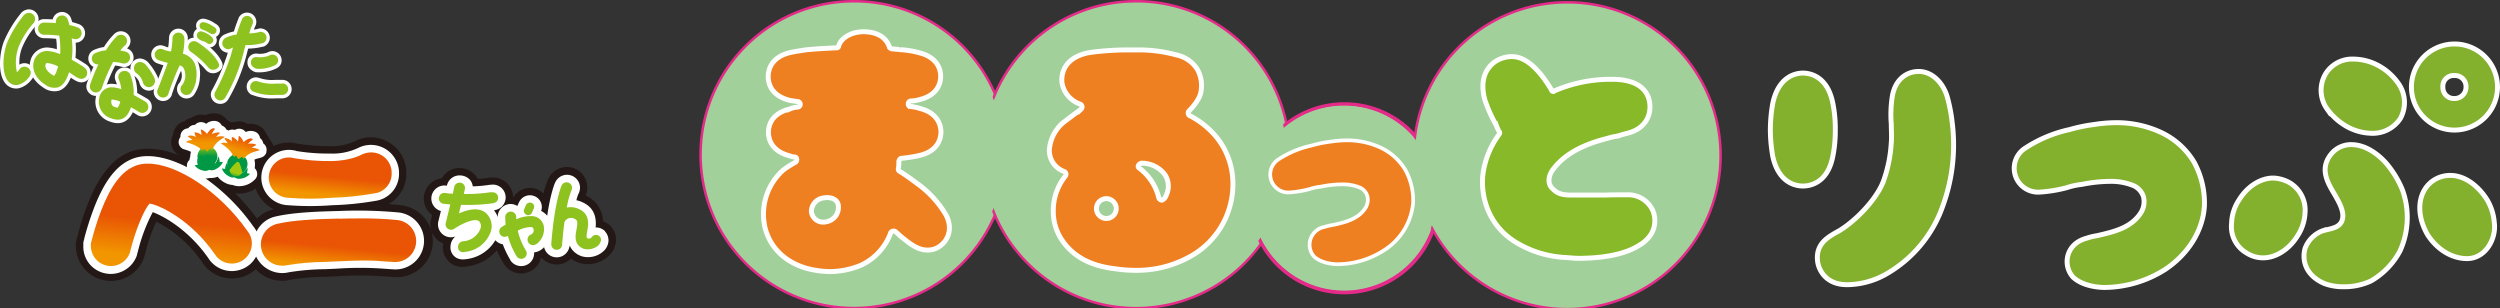 <svg id="レイヤー_1" data-name="レイヤー 1" xmlns="http://www.w3.org/2000/svg" xmlns:xlink="http://www.w3.org/1999/xlink" viewBox="0 0 612.79 75.51"><rect x="0" y="0" width="612.79" height="75.51" fill="#333333" stroke="none"/><defs><style>.cls-1,.cls-3,.cls-33,.cls-35,.cls-36,.cls-38,.cls-40{fill:none;}.cls-2{fill:#fff;}.cls-3,.cls-33,.cls-38,.cls-40{stroke:#fff;}.cls-3{stroke-linecap:round;stroke-linejoin:round;stroke-width:1.71px;}.cls-4{fill:#8dc21f;}.cls-5{fill:#231815;}.cls-6{clip-path:url(#clip-path);}.cls-7{fill:url(#名称未設定グラデーション_11);}.cls-8{clip-path:url(#clip-path-2);}.cls-9{fill:url(#名称未設定グラデーション_11-2);}.cls-10{clip-path:url(#clip-path-3);}.cls-11{fill:url(#名称未設定グラデーション_11-3);}.cls-12{clip-path:url(#clip-path-4);}.cls-13{fill:url(#名称未設定グラデーション_13);}.cls-14{clip-path:url(#clip-path-5);}.cls-15{fill:url(#名称未設定グラデーション_13-2);}.cls-16{clip-path:url(#clip-path-6);}.cls-17{fill:url(#名称未設定グラデーション_11-4);}.cls-18{clip-path:url(#clip-path-7);}.cls-19{fill:url(#名称未設定グラデーション_13-3);}.cls-20{clip-path:url(#clip-path-8);}.cls-21{fill:url(#名称未設定グラデーション_13-4);}.cls-22{clip-path:url(#clip-path-9);}.cls-23{fill:url(#名称未設定グラデーション_13-5);}.cls-24{clip-path:url(#clip-path-10);}.cls-25{fill:url(#名称未設定グラデーション_13-6);}.cls-26{clip-path:url(#clip-path-11);}.cls-27{fill:url(#名称未設定グラデーション_11-5);}.cls-28{clip-path:url(#clip-path-12);}.cls-29{fill:url(#名称未設定グラデーション_13-7);}.cls-30{clip-path:url(#clip-path-13);}.cls-31{fill:url(#名称未設定グラデーション_13-8);}.cls-32{fill:#83b02d;}.cls-33{stroke-width:1.21px;}.cls-34{fill:#a1d09a;}.cls-35,.cls-36{stroke:#e52b89;stroke-miterlimit:10;}.cls-35{stroke-width:0.62px;}.cls-36{stroke-width:0.92px;}.cls-37{fill:#ee8022;}.cls-38{stroke-width:0.91px;}.cls-39{fill:#87b928;}.cls-40{stroke-width:1.21px;}</style><clipPath id="clip-path"><path class="cls-1" d="M33.3,40.6c-3.44,1.27-6.19,4.89-8.64,11.38a65.23,65.23,0,0,0-2.2,7,2.11,2.11,0,0,0-.14.49,2.71,2.71,0,0,0-.05.34,3.13,3.13,0,0,0,0,.44A4.93,4.93,0,0,0,31.82,62s.14-.51.17-.67c1.22-4.89,3.31-10,4.69-11.43,2.45.35,10.07,4,15.84,12.22.34.51.54.76.54.76a5,5,0,0,0,3.57,1.72,4.91,4.91,0,0,0,5.1-4.73,4.79,4.79,0,0,0-.49-2.33s-.08-.18-.13-.26a6,6,0,0,0-.48-.68C54,47.07,43.42,40.11,36.27,40.11a8.57,8.57,0,0,0-3,.49"/></clipPath><linearGradient id="名称未設定グラデーション_11" x1="-327.56" y1="1760.74" x2="-326.56" y2="1760.74" gradientTransform="matrix(-9.14, 0, 0, 9.14, -2953.42, -16042.77)" gradientUnits="userSpaceOnUse"><stop offset="0" stop-color="#e95504"/><stop offset="1" stop-color="#f29600"/></linearGradient><clipPath id="clip-path-2"><path class="cls-1" d="M88.84,37.8S86.12,39.47,81,39.48a51,51,0,0,1-8.83-.69A5.3,5.3,0,0,0,71,38.6a4.94,4.94,0,1,0-.36,9.88,65.42,65.42,0,0,0,10.65,0,70.25,70.25,0,0,0,10.36-1.06A4.85,4.85,0,0,0,96,42.55a5,5,0,0,0-4.87-5.19h-.17a5.2,5.2,0,0,0-2.08.44"/></clipPath><linearGradient id="名称未設定グラデーション_11-2" x1="-364.06" y1="1735.2" x2="-363.06" y2="1735.2" gradientTransform="matrix(-4.58, 0, 0, 4.58, -1586.63, -7905.71)" xlink:href="#名称未設定グラデーション_11"/><clipPath id="clip-path-3"><path class="cls-1" d="M83.1,53.57c-6.06.14-11.24.39-15.19,1.3A5.2,5.2,0,0,0,69,65.12,4.81,4.81,0,0,0,70.38,65a60,60,0,0,1,9.26-.8c4-.13,9.61-.61,14.46-.13,1.24.07,2.32.17,2.62.17a5.17,5.17,0,0,0,.83-10.29,83.14,83.14,0,0,0-9.68-.41c-1.43,0-3,0-4.77.07"/></clipPath><linearGradient id="名称未設定グラデーション_11-3" x1="-359.53" y1="1738.37" x2="-358.53" y2="1738.37" gradientTransform="matrix(-4.88, 0, 0, 4.88, -1672.82, -8429.2)" xlink:href="#名称未設定グラデーション_11"/><clipPath id="clip-path-4"><path class="cls-1" d="M50.76,35.88a2.45,2.45,0,1,0,.17,0h-.17"/></clipPath><linearGradient id="名称未設定グラデーション_13" x1="-414.59" y1="1716.58" x2="-413.59" y2="1716.58" gradientTransform="matrix(0.05, 2.9, 2.79, -0.04, -4721.19, 1306.51)" gradientUnits="userSpaceOnUse"><stop offset="0" stop-color="#a1c90f"/><stop offset="1" stop-color="#009844"/></linearGradient><clipPath id="clip-path-5"><path class="cls-1" d="M50.51,35.67a2.29,2.29,0,0,0-1.56.7,5.38,5.38,0,0,1,.69.6l.39-.52.77.74.71-.92.39.47a7.24,7.24,0,0,1,.45-.74l0,0a6.31,6.31,0,0,0-1.78-.3h0"/></clipPath><linearGradient id="名称未設定グラデーション_13-2" x1="-371.87" y1="1684.75" x2="-370.87" y2="1684.75" gradientTransform="matrix(-3.15, 0, 0, 3.15, -1120.13, -5266.09)" xlink:href="#名称未設定グラデーション_13"/><clipPath id="clip-path-6"><path class="cls-1" d="M50.78,32.88a3.61,3.61,0,0,0-1.4-1.12.14.14,0,0,0-.17.06,9.72,9.72,0,0,1,.2,1.27,2.89,2.89,0,0,0-1.59-.65.16.16,0,0,0-.14.05.22.22,0,0,0,0,.14l.35,1a.25.25,0,0,0-.1-.08,2.35,2.35,0,0,0-1.76-.26.17.17,0,0,0-.08.17c0,.11.88.56,1.09.87a2.89,2.89,0,0,0-1.45.35.23.23,0,0,0-.08.17s.31.08.71.21a5.43,5.43,0,0,1,.72.27,7,7,0,0,1,1.89,1,5.38,5.38,0,0,1,.69.6l.39-.52.77.74.71-.92.39.47a7.24,7.24,0,0,1,.45-.74,6.3,6.3,0,0,1,2-1.92c.26-.15.49-.31.67-.43,0,0,0,0,0,0a.14.14,0,0,0-.07-.13,3.84,3.84,0,0,0-2,.12,4.22,4.22,0,0,1,.82-.87.15.15,0,0,0,.05-.15.15.15,0,0,0-.12-.11,3.39,3.39,0,0,0-1.83.44,5,5,0,0,1,.74-1.24.17.17,0,0,0,0-.14.12.12,0,0,0-.11-.09h-.14c-.76,0-1.41,1-1.67,1.44"/></clipPath><linearGradient id="名称未設定グラデーション_11-4" x1="-394.16" y1="1727.96" x2="-393.16" y2="1727.96" gradientTransform="matrix(0, 3.45, 3.45, 0, -5909.04, 1391.33)" xlink:href="#名称未設定グラデーション_11"/><clipPath id="clip-path-7"><path class="cls-1" d="M53.43,38.54a2.52,2.52,0,0,1-.32,1,4.17,4.17,0,0,1-.83,1,4,4,0,0,1-.54.47l-.15.11-.25.14a.15.15,0,0,1-.11,0h-.06c-.12,0-.42-.13-.55-.18s-.37-.29-.57-.41a4.55,4.55,0,0,1-1-.81,3.33,3.33,0,0,1-.55-1c-.22,0-.19.86-.12,1.14a3.58,3.58,0,0,0,.13.36l-.82.16a3.21,3.21,0,0,0,2.07,1.28,1.84,1.84,0,0,0,1.52-.17,1.83,1.83,0,0,0,1.52-.12,3.58,3.58,0,0,0,1.84-1.79,3.18,3.18,0,0,0-.8,0,1.48,1.48,0,0,0,0-.22c0-.28-.16-1.06-.37-1.06h0"/></clipPath><linearGradient id="名称未設定グラデーション_13-3" x1="-601.09" y1="1622.04" x2="-600.09" y2="1622.04" gradientTransform="matrix(0, 1.17, 1.16, 0, -1832.81, 740.77)" xlink:href="#名称未設定グラデーション_13"/><clipPath id="clip-path-8"><path class="cls-1" d="M51,37.86l-.16,0c-.45,0-1.3,2.47-1.3,2.47A2.2,2.2,0,0,0,50,41a1.25,1.25,0,0,0,1.16.44l.08,0h.08a1.27,1.27,0,0,0,1.06-.65,2.36,2.36,0,0,0,.35-.71s-1.26-2.2-1.73-2.2h0"/></clipPath><linearGradient id="名称未設定グラデーション_13-4" x1="-579.24" y1="1633.65" x2="-578.24" y2="1633.65" gradientTransform="matrix(0, 1.26, 1.25, 0, -1990.08, 765.81)" xlink:href="#名称未設定グラデーション_13"/><clipPath id="clip-path-9"><path class="cls-1" d="M55.72,39.82a2.49,2.49,0,1,0,3-2.06,2.31,2.31,0,0,0-.52-.06,2.67,2.67,0,0,0-2.52,2.12"/></clipPath><linearGradient id="名称未設定グラデーション_13-5" x1="-388.33" y1="1681.14" x2="-387.33" y2="1681.14" gradientTransform="matrix(-0.82, 2.78, 2.68, 0.8, -4761.3, -231.77)" xlink:href="#名称未設定グラデーション_13"/><clipPath id="clip-path-10"><path class="cls-1" d="M56.89,37.69c.17.24.33.5.49.78l.51-.38.52.94,1-.67.22.56c.22-.21.46-.4.66-.56,0,0,0,0,0,0a6,6,0,0,0-1.63-.83,2,2,0,0,0-.6-.09,2.33,2.33,0,0,0-1.11.29"/></clipPath><linearGradient id="名称未設定グラデーション_13-6" x1="-337.57" y1="1664.79" x2="-336.57" y2="1664.79" gradientTransform="matrix(-3.14, 0, 0, 3.14, -1001.52, -5187.76)" xlink:href="#名称未設定グラデーション_13"/><clipPath id="clip-path-11"><path class="cls-1" d="M58.52,33.42a8.38,8.38,0,0,1-.21,1.29A2.77,2.77,0,0,0,57,33.6a.11.11,0,0,0-.13,0,.14.14,0,0,0-.06.12l0,1-.06-.11a2.35,2.35,0,0,0-1.6-.76c-.08,0-.1.06-.12.13s.66.8.77,1.16a2.72,2.72,0,0,0-1.49-.09.15.15,0,0,0-.12.13s.27.16.61.41c.18.13.39.3.6.47a6.9,6.9,0,0,1,1.48,1.57c.17.24.33.5.49.78l.51-.38.52.94,1-.67.22.56c.22-.21.46-.4.66-.56a6.37,6.37,0,0,1,2.5-1.23c.3-.08.57-.15.77-.22,0,0,0,0,0,0a.13.13,0,0,0,0-.14,3.68,3.68,0,0,0-1.89-.47,4.72,4.72,0,0,1,1-.59.14.14,0,0,0,.09-.13.17.17,0,0,0-.08-.13,3.47,3.47,0,0,0-1.88-.13,5.8,5.8,0,0,1,1.08-1,.11.11,0,0,0,.07-.11.16.16,0,0,0-.07-.13c-.75-.37-1.74.43-2.16.82a3.86,3.86,0,0,0-1-1.48.15.15,0,0,0-.18,0"/></clipPath><linearGradient id="名称未設定グラデーション_11-5" x1="-371.48" y1="1699.87" x2="-370.48" y2="1699.87" gradientTransform="matrix(-3.46, 0, 0, 3.46, -1223.83, -5844.44)" xlink:href="#名称未設定グラデーション_11"/><clipPath id="clip-path-12"><path class="cls-1" d="M55.2,41a2.54,2.54,0,0,0,0,.39c-.27,0-.79-.1-.83-.12A3.17,3.17,0,0,0,56,43.15a1.88,1.88,0,0,0,1.5.32,1.82,1.82,0,0,0,1.48.33,3.64,3.64,0,0,0,2.3-1.16,3.15,3.15,0,0,0-.76-.21c0-.08.05-.14.06-.21.09-.29.18-1.09,0-1.12a2.64,2.64,0,0,1-.6.84,4.52,4.52,0,0,1-1.1.74c-.22.1-.44.21-.66.29,0,0-.12,0-.19.05l-.27,0s-.07,0-.1,0h0l0,0c-.13,0-.36-.23-.48-.33s-.25-.39-.41-.56a4,4,0,0,1-.74-1.09A2.55,2.55,0,0,1,55.65,40h0c-.2,0-.42.78-.43,1.06"/></clipPath><linearGradient id="名称未設定グラデーション_13-7" x1="-537.55" y1="1535.62" x2="-536.55" y2="1535.62" gradientTransform="matrix(-1.17, 0, 0, 1.16, -568.23, -1740.37)" xlink:href="#名称未設定グラデーション_13"/><clipPath id="clip-path-13"><path class="cls-1" d="M56.25,41.66a1.91,1.91,0,0,0,.26.75,1.21,1.21,0,0,0,1,.76.11.11,0,0,0,.08,0l.07,0a1.27,1.27,0,0,0,1.2-.31,1.86,1.86,0,0,0,.55-.58s-.54-2.52-1-2.61l-.16,0h0c-.48,0-2,2-2,2"/></clipPath><linearGradient id="名称未設定グラデーション_13-8" x1="-520.29" y1="1553.09" x2="-519.29" y2="1553.09" gradientTransform="matrix(-1.25, 0, 0, 1.25, -593.45, -1896.63)" xlink:href="#名称未設定グラデーション_13"/></defs><title>アートボード 1</title><path class="cls-2" d="M63,14a1.28,1.28,0,0,0-1.49,1.37c0,1.06,1.27,1.47,1.33,1.48h0A8.83,8.83,0,0,0,67,16.17c.79-.3,1.15-.7,1.18-1.33a1.42,1.42,0,0,0-1.38-1.46,1.33,1.33,0,0,0-.8.24h0A6.26,6.26,0,0,1,63,14"/><path class="cls-3" d="M63,14a1.28,1.28,0,0,0-1.49,1.37c0,1.06,1.27,1.47,1.33,1.48h0A8.83,8.83,0,0,0,67,16.17c.79-.3,1.15-.7,1.18-1.33a1.42,1.42,0,0,0-1.38-1.46,1.33,1.33,0,0,0-.8.24h0A6.26,6.26,0,0,1,63,14Z"/><path class="cls-2" d="M49.8,10.06a7.66,7.66,0,0,1,1,.53.91.91,0,0,0,.76.17.94.94,0,0,0,.7-1.12c-.14-.63-1.41-1.51-2.77-1.93a1,1,0,0,0-.5,0,1,1,0,0,0-.72,1.11c.09.7.77,1,1.5,1.29"/><path class="cls-3" d="M49.8,10.06a7.66,7.66,0,0,1,1,.53.91.91,0,0,0,.76.17.94.94,0,0,0,.7-1.12c-.14-.63-1.41-1.51-2.77-1.93a1,1,0,0,0-.5,0,1,1,0,0,0-.72,1.11C48.39,9.47,49.07,9.75,49.8,10.06Z"/><path class="cls-2" d="M49.64,7.24a13.08,13.08,0,0,1,2,1,.89.89,0,0,0,.77.09.91.91,0,0,0,.61-1.16,1.4,1.4,0,0,0-.47-.53l-.49-.29a5.52,5.52,0,0,0-2-.88,1,1,0,0,0-.52,0,1,1,0,0,0-.56.47,1,1,0,0,0,0,.7.89.89,0,0,0,.62.6"/><path class="cls-3" d="M49.64,7.24a13.08,13.08,0,0,1,2,1,.89.89,0,0,0,.77.09.91.91,0,0,0,.61-1.16,1.4,1.4,0,0,0-.47-.53l-.49-.29a5.52,5.52,0,0,0-2-.88,1,1,0,0,0-.52,0,1,1,0,0,0-.56.47,1,1,0,0,0,0,.7A.89.89,0,0,0,49.64,7.24Z"/><path class="cls-2" d="M39,14.77a19.42,19.42,0,0,0,2.2.64C40.24,17.89,38.65,22,38.62,22a1.17,1.17,0,0,0-.1.41,1.46,1.46,0,0,0,1.4,1.5A1.41,1.41,0,0,0,41.3,23l0,0,0-.09c.73-2.18,1.29-3.55,2-5.28L44,16.14A.48.48,0,0,0,44,16l0,0c.59.2.93.45,1.05.8a4,4,0,0,1-.36,4,1.44,1.44,0,0,0,1,2.48,1.42,1.42,0,0,0,1.35-.85A6.89,6.89,0,0,0,48.14,19a7.39,7.39,0,0,0-.4-3.4,4.38,4.38,0,0,0-2.92-2.44,15.42,15.42,0,0,0,.36-3.78v0a1.45,1.45,0,0,0-2.9-.1.64.64,0,0,1,0,.09v0a19.16,19.16,0,0,1-.36,3.23,6.82,6.82,0,0,1-1.74-.42,2.56,2.56,0,0,0-.75-.23,1.45,1.45,0,0,0-1.51,1.39,1.42,1.42,0,0,0,1,1.4"/><path class="cls-3" d="M39,14.77a19.42,19.42,0,0,0,2.2.64C40.24,17.89,38.65,22,38.62,22a1.17,1.17,0,0,0-.1.41,1.46,1.46,0,0,0,1.4,1.5A1.41,1.41,0,0,0,41.3,23l0,0,0-.09c.73-2.18,1.29-3.55,2-5.28L44,16.14A.48.48,0,0,0,44,16l0,0c.59.2.93.45,1.05.8a4,4,0,0,1-.36,4,1.44,1.44,0,0,0,1,2.48,1.42,1.42,0,0,0,1.35-.85A6.89,6.89,0,0,0,48.14,19a7.39,7.39,0,0,0-.4-3.4,4.38,4.38,0,0,0-2.92-2.44,15.42,15.42,0,0,0,.36-3.78v0a1.45,1.45,0,0,0-2.9-.1.64.64,0,0,1,0,.09v0a19.16,19.16,0,0,1-.36,3.23,6.82,6.82,0,0,1-1.74-.42,2.56,2.56,0,0,0-.75-.23,1.45,1.45,0,0,0-1.51,1.39A1.42,1.42,0,0,0,39,14.77Z"/><path class="cls-2" d="M55.87,12.06a1.38,1.38,0,0,0,.75-.22h0s.24-.12.45-.2c-.33,1.24-.65,2.41-1,3.29a47,47,0,0,1-3.31,7.5,1.35,1.35,0,0,0-.23.69A1.44,1.44,0,0,0,54,24.61,1.35,1.35,0,0,0,55.16,24h0l.35-.59a41.41,41.41,0,0,0,3.33-7.55c.33-1,.7-2.31,1-3.55l.26-1,.06-.25h.21l.39,0h0a14.4,14.4,0,0,0,3.57-.48l.08,0,0,0a1.49,1.49,0,0,0,.87-1.27,1.46,1.46,0,0,0-1.41-1.49,1.63,1.63,0,0,0-.61.13,14.32,14.32,0,0,1-2.23.27c.09-.25.14-.44.19-.62a7.87,7.87,0,0,1,.4-1.13l.25-.57a1.35,1.35,0,0,0,.1-.47,1.42,1.42,0,0,0-2.69-.7l0,0,0,.07A33.1,33.1,0,0,0,58,8.47a9,9,0,0,0-2.43.69,1.56,1.56,0,0,0-1.08,1.39,1.48,1.48,0,0,0,1.42,1.51"/><path class="cls-3" d="M55.87,12.06a1.38,1.38,0,0,0,.75-.22h0s.24-.12.45-.2c-.33,1.24-.65,2.41-1,3.29a47,47,0,0,1-3.31,7.5,1.35,1.35,0,0,0-.23.69A1.44,1.44,0,0,0,54,24.61,1.35,1.35,0,0,0,55.16,24h0l.35-.59a41.41,41.41,0,0,0,3.33-7.55c.33-1,.7-2.31,1-3.55l.26-1,.06-.25h.21l.39,0h0a14.4,14.4,0,0,0,3.57-.48l.08,0,0,0a1.49,1.49,0,0,0,.87-1.27,1.46,1.46,0,0,0-1.41-1.49,1.63,1.63,0,0,0-.61.13,14.32,14.32,0,0,1-2.23.27c.09-.25.14-.44.19-.62a7.87,7.87,0,0,1,.4-1.13l.25-.57a1.35,1.35,0,0,0,.1-.47,1.42,1.42,0,0,0-2.69-.7l0,0,0,.07A33.1,33.1,0,0,0,58,8.47a9,9,0,0,0-2.43.69,1.56,1.56,0,0,0-1.08,1.39A1.48,1.48,0,0,0,55.87,12.06Z"/><path class="cls-2" d="M63.33,19.93l-.06,0v0a1.78,1.78,0,0,0-.48-.12,1.44,1.44,0,0,0-1.47,1.39A1.37,1.37,0,0,0,62,22.44v0l.07,0a12.48,12.48,0,0,0,5.54.81h0c.61,0,1.07,0,1.48,0h.08a1.41,1.41,0,0,0,.1-2.82v0h-1.7a10.44,10.44,0,0,1-4.28-.51"/><path class="cls-3" d="M63.33,19.93l-.06,0v0a1.78,1.78,0,0,0-.48-.12,1.44,1.44,0,0,0-1.47,1.39A1.37,1.37,0,0,0,62,22.44v0l.07,0a12.48,12.48,0,0,0,5.54.81h0c.61,0,1.07,0,1.48,0h.08a1.41,1.41,0,0,0,.1-2.82v0h-1.7A10.44,10.44,0,0,1,63.33,19.93Z"/><path class="cls-2" d="M46.73,12.67a22,22,0,0,1,4.37,3.91,1.41,1.41,0,0,0,1.06.52,1.75,1.75,0,0,0,1.39-.64.82.82,0,0,0,.11-.78c-1.06-2.6-4.63-4.93-5.34-5.38a1.38,1.38,0,0,0-.68-.21,1.43,1.43,0,0,0-.91,2.58"/><path class="cls-3" d="M46.73,12.67a22,22,0,0,1,4.37,3.91,1.41,1.41,0,0,0,1.06.52,1.75,1.75,0,0,0,1.39-.64.82.82,0,0,0,.11-.78c-1.06-2.6-4.63-4.93-5.34-5.38a1.38,1.38,0,0,0-.68-.21,1.43,1.43,0,0,0-.91,2.58Z"/><path class="cls-2" d="M33.52,18l.12.08a4.08,4.08,0,0,1,1.41,2.19,1.56,1.56,0,0,0,1.4,1.1A1.54,1.54,0,0,0,38,19.88a1.93,1.93,0,0,0-.27-.95,13,13,0,0,0-2.1-3.12,2.09,2.09,0,0,0-1.29-.62,1.49,1.49,0,0,0-1.52,1.46A1.41,1.41,0,0,0,33.52,18"/><path class="cls-3" d="M33.52,18l.12.08a4.08,4.08,0,0,1,1.41,2.19,1.56,1.56,0,0,0,1.4,1.1A1.54,1.54,0,0,0,38,19.88a1.93,1.93,0,0,0-.27-.95,13,13,0,0,0-2.1-3.12,2.09,2.09,0,0,0-1.29-.62,1.49,1.49,0,0,0-1.52,1.46A1.41,1.41,0,0,0,33.52,18Z"/><path class="cls-2" d="M8.08,5.82a1.63,1.63,0,0,0,.52-1.1A1.53,1.53,0,0,0,7.13,3.15a1.73,1.73,0,0,0-1.43.76,27.36,27.36,0,0,0-4,6.68C.44,14.2.48,19,2.52,20.4a2.51,2.51,0,0,0,1.89.4A4.81,4.81,0,0,0,7,19.05a1.86,1.86,0,0,0,.53-1.15,1.52,1.52,0,0,0-2.81-.84,3.56,3.56,0,0,1-.57.64,11.06,11.06,0,0,1,.39-6.14A19.79,19.79,0,0,1,8.08,5.82"/><path class="cls-3" d="M8.08,5.82a1.63,1.63,0,0,0,.52-1.1A1.53,1.53,0,0,0,7.13,3.15a1.73,1.73,0,0,0-1.43.76,27.36,27.36,0,0,0-4,6.68C.44,14.2.48,19,2.52,20.4a2.51,2.51,0,0,0,1.89.4A4.81,4.81,0,0,0,7,19.05a1.86,1.86,0,0,0,.53-1.15,1.52,1.52,0,0,0-2.81-.84,3.56,3.56,0,0,1-.57.64,11.06,11.06,0,0,1,.39-6.14A19.79,19.79,0,0,1,8.08,5.82Z"/><path class="cls-2" d="M20.58,16.46c-.8-.54-1.83-1.18-3-1.81a21.18,21.18,0,0,0,0-5.28,3.14,3.14,0,0,0,.83.23A1.47,1.47,0,0,0,20,8.17a1.49,1.49,0,0,0-1.16-1.51A10.27,10.27,0,0,0,17,6.15a10.17,10.17,0,0,0-.36-1.26,1.52,1.52,0,0,0-1.38-1.1,1.49,1.49,0,0,0-1.55,1.45,1.2,1.2,0,0,0,0,.42c-1.41-.12-3-.12-3-.12h0A1.47,1.47,0,0,0,9.34,7a1.45,1.45,0,0,0,1.42,1.51,31.48,31.48,0,0,1,3.76.22,20.37,20.37,0,0,1,.23,4.56,9.52,9.52,0,0,0-3.21-.8,3.36,3.36,0,0,0-3.22,2.48c-.5,1.61,0,4,2.77,5.78a3.67,3.67,0,0,0,3.12.66c1.4-.46,2.1-2,2.5-3.07.09-.21.14-.42.22-.64.65.38,2,1.54,2.88,1.62a1.41,1.41,0,0,0,1.56-1.44,1.64,1.64,0,0,0-.79-1.39"/><path class="cls-3" d="M20.58,16.46c-.8-.54-1.83-1.18-3-1.81a21.18,21.18,0,0,0,0-5.28,3.14,3.14,0,0,0,.83.23A1.47,1.47,0,0,0,20,8.17a1.49,1.49,0,0,0-1.16-1.51A10.27,10.27,0,0,0,17,6.15a10.17,10.17,0,0,0-.36-1.26,1.52,1.52,0,0,0-1.38-1.1,1.49,1.49,0,0,0-1.55,1.45,1.2,1.2,0,0,0,0,.42c-1.41-.12-3-.12-3-.12h0A1.47,1.47,0,0,0,9.34,7a1.45,1.45,0,0,0,1.42,1.51,31.48,31.48,0,0,1,3.76.22,20.37,20.37,0,0,1,.23,4.56,9.52,9.52,0,0,0-3.21-.8,3.36,3.36,0,0,0-3.22,2.48c-.5,1.61,0,4,2.77,5.78a3.67,3.67,0,0,0,3.12.66c1.4-.46,2.1-2,2.5-3.07.09-.21.14-.42.22-.64.65.38,2,1.54,2.88,1.62a1.41,1.41,0,0,0,1.56-1.44A1.64,1.64,0,0,0,20.58,16.46Z"/><path class="cls-2" d="M23.42,22.65A1.66,1.66,0,0,0,25,21.47a44.53,44.53,0,0,1,2.72-6.28,8.24,8.24,0,0,1,2,.27,4.54,4.54,0,0,0,.61.12,1.52,1.52,0,0,0,1.56-1.44,1.49,1.49,0,0,0-1.23-1.51,10,10,0,0,0-1.16-.24,5.51,5.51,0,0,1,1-1.13,1.54,1.54,0,0,0,.63-1.2,1.48,1.48,0,0,0-1.44-1.54,1.45,1.45,0,0,0-1.17.5,17.28,17.28,0,0,0-2.53,3.31,8.25,8.25,0,0,0-2.75.75h0a1.45,1.45,0,0,0,.67,2.71l.21,0a46.08,46.08,0,0,0-1.9,4.57,2.94,2.94,0,0,0-.2.76,1.51,1.51,0,0,0,1.46,1.55"/><path class="cls-3" d="M23.42,22.65A1.66,1.66,0,0,0,25,21.47a44.53,44.53,0,0,1,2.72-6.28,8.24,8.24,0,0,1,2,.27,4.54,4.54,0,0,0,.61.12,1.52,1.52,0,0,0,1.56-1.44,1.49,1.49,0,0,0-1.23-1.51,10,10,0,0,0-1.16-.24,5.51,5.51,0,0,1,1-1.13,1.54,1.54,0,0,0,.63-1.2,1.48,1.48,0,0,0-1.44-1.54,1.45,1.45,0,0,0-1.17.5,17.28,17.28,0,0,0-2.53,3.31,8.25,8.25,0,0,0-2.75.75h0a1.45,1.45,0,0,0,.67,2.71l.21,0a46.08,46.08,0,0,0-1.9,4.57,2.94,2.94,0,0,0-.2.76A1.51,1.51,0,0,0,23.42,22.65Z"/><path class="cls-2" d="M30.58,17.39A1.5,1.5,0,0,0,29,18.83a1.59,1.59,0,0,0,.14.66,8.67,8.67,0,0,1,.59,2.38,7.17,7.17,0,0,0-2.67-.47,3.12,3.12,0,0,0-2.76,2.8,4.24,4.24,0,0,0,2.36,4.58c1.25.5,3.63,1.46,5.07-1.55.15-.32.28-.63.39-.94.67.37,1.62.94,1.88,1.1a1.51,1.51,0,0,0,.86.29A1.49,1.49,0,0,0,35.76,25c-.36-.23-2.06-1.21-3-1.73A11.78,11.78,0,0,0,32,18.5a1.48,1.48,0,0,0-1.39-1.11"/><path class="cls-3" d="M30.58,17.39A1.5,1.5,0,0,0,29,18.83a1.59,1.59,0,0,0,.14.66,8.67,8.67,0,0,1,.59,2.38,7.17,7.17,0,0,0-2.67-.47,3.12,3.12,0,0,0-2.76,2.8,4.24,4.24,0,0,0,2.36,4.58c1.25.5,3.63,1.46,5.07-1.55.15-.32.28-.63.39-.94.67.37,1.62.94,1.88,1.1a1.51,1.51,0,0,0,.86.29A1.49,1.49,0,0,0,35.76,25c-.36-.23-2.06-1.21-3-1.73A11.78,11.78,0,0,0,32,18.5,1.48,1.48,0,0,0,30.58,17.39Z"/><path class="cls-4" d="M63,14a1.28,1.28,0,0,0-1.49,1.37c0,1.06,1.27,1.47,1.33,1.48h0A8.83,8.83,0,0,0,67,16.17c.79-.3,1.15-.7,1.18-1.33a1.42,1.42,0,0,0-1.38-1.46,1.33,1.33,0,0,0-.8.24h0A6.26,6.26,0,0,1,63,14"/><path class="cls-4" d="M49.8,10.06a7.66,7.66,0,0,1,1,.53.91.91,0,0,0,.76.17.94.94,0,0,0,.7-1.12c-.14-.63-1.41-1.51-2.77-1.93a1,1,0,0,0-.5,0,1,1,0,0,0-.72,1.11c.09.7.77,1,1.5,1.29"/><path class="cls-4" d="M49.64,7.24a13.08,13.08,0,0,1,2,1,.89.89,0,0,0,.77.09.91.91,0,0,0,.61-1.16,1.4,1.4,0,0,0-.47-.53l-.49-.29a5.52,5.52,0,0,0-2-.88,1,1,0,0,0-.52,0,1,1,0,0,0-.56.47,1,1,0,0,0,0,.7.89.89,0,0,0,.62.6"/><path class="cls-4" d="M44.82,13.18a16.19,16.19,0,0,0,.37-3.78v0a1.46,1.46,0,0,0-2.91-.1.64.64,0,0,1,0,.09v0a19.16,19.16,0,0,1-.36,3.23,6.82,6.82,0,0,1-1.74-.42,2.56,2.56,0,0,0-.75-.23,1.45,1.45,0,0,0-1.51,1.39,1.42,1.42,0,0,0,1,1.4,19.42,19.42,0,0,0,2.2.64C40.24,17.89,38.65,22,38.62,22a1.17,1.17,0,0,0-.1.41,1.47,1.47,0,0,0,1.4,1.5A1.41,1.41,0,0,0,41.3,23l0,0,0-.09c.73-2.18,1.3-3.55,2-5.28L44,16.14A.48.48,0,0,0,44,16l0,0c.59.2.93.45,1.05.8a4,4,0,0,1-.36,4,1.44,1.44,0,0,0,1,2.48,1.42,1.42,0,0,0,1.35-.85A6.89,6.89,0,0,0,48.14,19a7.39,7.39,0,0,0-.4-3.4,4.38,4.38,0,0,0-2.92-2.44"/><path class="cls-4" d="M64.47,10.56l0,0a1.51,1.51,0,0,0,.87-1.27,1.46,1.46,0,0,0-1.41-1.49,1.63,1.63,0,0,0-.61.13,14.32,14.32,0,0,1-2.23.27c.09-.25.14-.44.19-.62a7.87,7.87,0,0,1,.4-1.13l.24-.57A1.16,1.16,0,0,0,62,5.39a1.42,1.42,0,0,0-2.69-.7l0,0,0,.07A33.1,33.1,0,0,0,58,8.47a9,9,0,0,0-2.43.69,1.56,1.56,0,0,0-1.08,1.39,1.48,1.48,0,0,0,1.42,1.51,1.4,1.4,0,0,0,.75-.22h0s.24-.12.45-.2c-.33,1.24-.65,2.41-1,3.29a47.9,47.9,0,0,1-3.31,7.5,1.35,1.35,0,0,0-.23.69A1.44,1.44,0,0,0,54,24.61,1.35,1.35,0,0,0,55.16,24h0l.35-.59a42.11,42.11,0,0,0,3.33-7.55c.33-1,.7-2.31,1-3.55l.26-1,.06-.25h.21l.39,0h0a14.4,14.4,0,0,0,3.57-.48Z"/><path class="cls-4" d="M69.31,20.49v0h-1.7a10.44,10.44,0,0,1-4.28-.51l-.06,0v0a1.78,1.78,0,0,0-.48-.12,1.44,1.44,0,0,0-1.47,1.39A1.36,1.36,0,0,0,62,22.44v0l.07,0a12.46,12.46,0,0,0,5.54.81h0c.61,0,1.07,0,1.48,0h.08a1.41,1.41,0,0,0,.1-2.82"/><path class="cls-4" d="M53.55,16.46a.82.82,0,0,0,.11-.78c-1.06-2.6-4.63-4.93-5.34-5.38a1.41,1.41,0,0,0-.68-.21,1.43,1.43,0,0,0-.91,2.58,22.27,22.27,0,0,1,4.37,3.91,1.41,1.41,0,0,0,1.06.52,1.72,1.72,0,0,0,1.39-.64"/><path class="cls-4" d="M35.66,15.81a2,2,0,0,0-1.29-.61,1.48,1.48,0,0,0-1.52,1.45A1.41,1.41,0,0,0,33.52,18l.12.08a4.08,4.08,0,0,1,1.41,2.19,1.56,1.56,0,0,0,1.4,1.1A1.54,1.54,0,0,0,38,19.88a2,2,0,0,0-.27-1,13,13,0,0,0-2.1-3.11"/><path class="cls-4" d="M8.08,5.82a1.63,1.63,0,0,0,.52-1.1A1.53,1.53,0,0,0,7.13,3.15a1.73,1.73,0,0,0-1.43.76,27.36,27.36,0,0,0-4,6.68C.44,14.2.48,19,2.52,20.4a2.51,2.51,0,0,0,1.89.4A4.81,4.81,0,0,0,7,19.05a1.86,1.86,0,0,0,.53-1.15,1.52,1.52,0,0,0-2.81-.84,3.56,3.56,0,0,1-.57.64,11.06,11.06,0,0,1,.39-6.14A19.79,19.79,0,0,1,8.08,5.82"/><path class="cls-4" d="M20.58,16.46c-.8-.54-1.83-1.18-3-1.81a20.71,20.71,0,0,0,0-5.28,3.14,3.14,0,0,0,.83.23A1.46,1.46,0,0,0,20,8.17a1.49,1.49,0,0,0-1.15-1.51A10.64,10.64,0,0,0,17,6.15a10.17,10.17,0,0,0-.36-1.26,1.52,1.52,0,0,0-1.38-1.1,1.49,1.49,0,0,0-1.55,1.45,1.2,1.2,0,0,0,0,.42c-1.41-.12-3-.12-3-.12h0A1.47,1.47,0,0,0,9.34,7a1.45,1.45,0,0,0,1.42,1.51,31.48,31.48,0,0,1,3.76.22,20.37,20.37,0,0,1,.23,4.56,9.52,9.52,0,0,0-3.21-.8,3.36,3.36,0,0,0-3.22,2.48c-.5,1.61,0,4,2.77,5.78a3.67,3.67,0,0,0,3.12.66c1.4-.46,2.1-2,2.5-3.07.09-.21.14-.42.22-.64.65.38,2,1.54,2.88,1.62a1.41,1.41,0,0,0,1.56-1.44,1.64,1.64,0,0,0-.79-1.39m-6.66.85a4.17,4.17,0,0,1-.64,1.25,2.85,2.85,0,0,1-.57-.32c-1.41-.91-1.72-1.88-1.55-2.44.05-.2.19-.39.36-.39a7.89,7.89,0,0,1,2.73.85,10.59,10.59,0,0,1-.33,1"/><path class="cls-4" d="M25,21.47a44.53,44.53,0,0,1,2.72-6.28,8.24,8.24,0,0,1,2,.27,4.54,4.54,0,0,0,.61.12,1.52,1.52,0,0,0,1.56-1.44,1.49,1.49,0,0,0-1.23-1.51,10,10,0,0,0-1.16-.24,5.51,5.51,0,0,1,1-1.13,1.54,1.54,0,0,0,.63-1.2,1.48,1.48,0,0,0-1.44-1.54,1.45,1.45,0,0,0-1.17.5,17.28,17.28,0,0,0-2.53,3.31,8.25,8.25,0,0,0-2.75.75h0a1.45,1.45,0,0,0,.67,2.71l.21,0a46.08,46.08,0,0,0-1.9,4.57,2.94,2.94,0,0,0-.2.76,1.51,1.51,0,0,0,1.46,1.55A1.66,1.66,0,0,0,25,21.47"/><path class="cls-4" d="M35.76,25c-.36-.23-2.06-1.21-3-1.73A11.78,11.78,0,0,0,32,18.5a1.48,1.48,0,0,0-1.39-1.11A1.5,1.5,0,0,0,29,18.83a1.59,1.59,0,0,0,.14.66,8.66,8.66,0,0,1,.59,2.37,7.36,7.36,0,0,0-2.67-.46,3.12,3.12,0,0,0-2.76,2.8,4.25,4.25,0,0,0,2.35,4.58c1.26.5,3.64,1.46,5.08-1.55.15-.32.28-.63.39-.94.67.37,1.62.94,1.88,1.1a1.51,1.51,0,0,0,.86.29A1.49,1.49,0,0,0,35.76,25m-6.7,1a1.44,1.44,0,0,1-.26.42,6.13,6.13,0,0,1-1-.34,1,1,0,0,1-.48-.76,1.34,1.34,0,0,1,.06-.92,5.13,5.13,0,0,1,2.11.55,8,8,0,0,1-.4,1.05"/><path class="cls-5" d="M98,50.27c-.09,0-1-.12-2.75-.24a8.55,8.55,0,0,0,4.36-7.36,8.72,8.72,0,0,0-8.42-9,8.89,8.89,0,0,0-3.91.78,2.84,2.84,0,0,0-.39.21l0,0a13.71,13.71,0,0,1-6,1.16,49.9,49.9,0,0,1-8-.61,8,8,0,0,0-1.8-.26,8.52,8.52,0,0,0-4.06.86,3.9,3.9,0,0,0-.89-1.55,3.63,3.63,0,0,0-.8-1.3,3.77,3.77,0,0,0-1.88-2.14,4.6,4.6,0,0,0-2.76-.43,3.84,3.84,0,0,0-3.37-.44,4.6,4.6,0,0,0-.91,0,4.46,4.46,0,0,0-.85-.65,3.83,3.83,0,0,0-2.44-1.47,4.67,4.67,0,0,0-2.77.42,3.79,3.79,0,0,0-3.34.59,3.82,3.82,0,0,0-1.8.89,4,4,0,0,0-1.15.48A3.84,3.84,0,0,0,42.43,33,3.75,3.75,0,0,0,42,35.4a3.84,3.84,0,0,0,.23.82,3.64,3.64,0,0,0,2.49,2.14h0l0,.05c-4.82-2.06-9.26-2.51-12.66-1.26-4.52,1.67-7.94,6-10.81,13.52a69.87,69.87,0,0,0-2.31,7.37V58c-.07.24-.11.46-.18.69h0v0a.12.12,0,0,1,0,0v.06c-.05.24-.08.46-.1.6l0-.1a5.07,5.07,0,0,0-.07.79A8.61,8.61,0,0,0,35.3,63.17l.06-.19c.12-.43.18-.66.21-.81a44.33,44.33,0,0,1,2.73-7.85A30.65,30.65,0,0,1,49.49,64.2c.39.58.68.92.73,1A8.66,8.66,0,0,0,62.68,66s0,0,0,0a8.89,8.89,0,0,0,6.19,2.83,8.75,8.75,0,0,0,2.23-.22l-.1,0a54.83,54.83,0,0,1,8.75-.76l2.94-.13a78.38,78.38,0,0,1,11,0h.13l1.66.11,1,.07A8.83,8.83,0,0,0,98,50.27M63,53.56a50.06,50.06,0,0,0-5.35-6.17,7.14,7.14,0,0,0,5-1.18,8.71,8.71,0,0,0,4.48,5.08h0A8.22,8.22,0,0,0,63,53.56"/><path class="cls-5" d="M149.66,55.43a4.91,4.91,0,0,0-1.84-1.19,7.07,7.07,0,0,0-4.26-6.31,5.35,5.35,0,0,0,.38-1.7,5,5,0,0,0-9.48-2.5l.07-.13c-.05.08-.11.2-.18.34a18.89,18.89,0,0,0-1.11,3.48,5.17,5.17,0,0,0-1.52-1,4.76,4.76,0,0,0-5.84,1.87h-.11a4.93,4.93,0,0,0-4.83-4.78,8.44,8.44,0,0,0-1.34.07c-.8.13-1.63.22-2.5.28a3.79,3.79,0,0,0-.52-.8,5.1,5.1,0,0,0-3.78-1.87,4.87,4.87,0,0,0-4.49,2.51,5,5,0,0,0-2.39,9l-.28,1.15a5,5,0,0,0,2,5.29,5.93,5.93,0,0,0,1,.5c0,.17,0,.34-.07.51A4.82,4.82,0,0,0,111.32,65a5.43,5.43,0,0,0,3,.35l-.15,0a11.47,11.47,0,0,0,7.62-4,23.68,23.68,0,0,0,1.69,3.3,1.63,1.63,0,0,0,.11.17,5,5,0,0,0,9-1.57l.15-.07a5,5,0,0,0,7.22.21,6.77,6.77,0,0,0,4.2,1.36,7.43,7.43,0,0,0,5.29-2.28A5.54,5.54,0,0,0,151,59.07a5,5,0,0,0-1.32-3.64"/><path class="cls-2" d="M62.65,56.27a.25.25,0,0,0,0,.07h0a.35.35,0,0,1-.05-.08"/><path class="cls-2" d="M20.51,59.12s0,0,0,0v0s0,0,0,.06"/><path class="cls-2" d="M70.6,50.3h0a70.22,70.22,0,0,0,10.83,0A73.65,73.65,0,0,0,92,49.24a6.7,6.7,0,0,0,5.81-6.64,6.9,6.9,0,0,0-9.72-6.48l-.21.1A14.59,14.59,0,0,1,81,37.64,48.91,48.91,0,0,1,72.53,37l.15,0a7,7,0,0,0-1.6-.26A6.77,6.77,0,1,0,70.6,50.3"/><path class="cls-2" d="M97.8,52.09a107.26,107.26,0,0,0-14.75-.37c-6.43.15-11.54.43-15.56,1.36a6.83,6.83,0,0,0-4.6,3.65s0,0,0,0-.11-.23-.19-.36a10.35,10.35,0,0,0-.62-.91l.07.12A48.66,48.66,0,0,0,50.41,43.76a3.66,3.66,0,0,0,1-.14,4.41,4.41,0,0,0,1.95-.31,5.17,5.17,0,0,0,1.74,1.46,4.45,4.45,0,0,0,1.93.57,4.27,4.27,0,0,0,2,.28,5.4,5.4,0,0,0,3.52-1.7A1.8,1.8,0,0,0,63,42.25a1.83,1.83,0,0,0-.55-1,1.44,1.44,0,0,0,0-.31,4.5,4.5,0,0,0-.09-1.8,4,4,0,0,1,.75-.28,8.15,8.15,0,0,0,1-.28,1.9,1.9,0,0,0,.93-.7,1.62,1.62,0,0,0,.17-.32,1.09,1.09,0,0,0,.09-.23.06.06,0,0,0,0,0,.08.08,0,0,1,0-.05.3.3,0,0,0,0-.14,1.9,1.9,0,0,0-.56-1.82,1.42,1.42,0,0,0-.22-.18,1.93,1.93,0,0,0-.78-1.29,2,2,0,0,0-1.07-1.5,3,3,0,0,0-2.43,0L60,32.1l0,.06L59.89,32a2,2,0,0,0-2.31-.15A2.09,2.09,0,0,0,56,32a1.34,1.34,0,0,0-.24-.12,2.06,2.06,0,0,0-.26-.12,2,2,0,0,0-1.15-1,2,2,0,0,0-1.47-1.1,3,3,0,0,0-2.33.68l-.31-.17h0a.72.72,0,0,0-.2-.09,2,2,0,0,0-2.25.53,2,2,0,0,0-1.59.75s0,0,0,.06a2.7,2.7,0,0,0-1.07.34,2,2,0,0,0-.9,1.82,2,2,0,0,0-.42,1.55,1.57,1.57,0,0,0,.13.42,1.89,1.89,0,0,0,1.36,1.1l.46.15a3.93,3.93,0,0,1,.55.2l.11.05a2.43,2.43,0,0,1,.39.17,5.09,5.09,0,0,0-.18,1.17,2.69,2.69,0,0,0-.18.82,1.8,1.8,0,0,0-.54.77,1.77,1.77,0,0,0-.05,1c-4.93-2.51-9.68-3.43-13.21-2.12-4,1.47-7.07,5.42-9.73,12.44a73.37,73.37,0,0,0-2.27,7.18c0,.18-.09.37-.14.58s-.07.38-.08.49a4.85,4.85,0,0,0,0,.6A6.64,6.64,0,0,0,22.2,65a6.79,6.79,0,0,0,11.36-2.41.94.94,0,0,1,0-.09c.06-.22.17-.61.21-.81a.25.25,0,0,0,0,.07A41.59,41.59,0,0,1,37.44,52c2.74,1,8.8,4.38,13.56,11.18a10.56,10.56,0,0,0,.64.88,6.82,6.82,0,0,0,9.79.59,7,7,0,0,0,1.35-1.77A7.12,7.12,0,0,0,69,66.93a6.6,6.6,0,0,0,1.73-.18,58.66,58.66,0,0,1,9-.77l2.9-.13a80.68,80.68,0,0,1,11.32,0h0l1.68.12,1,.06A7,7,0,0,0,97.8,52.09"/><path class="cls-2" d="M148.32,56.68a3.17,3.17,0,0,0-2.27-.93H146c.18-1.89,0-4.71-3.2-6.16a6.33,6.33,0,0,0-1.52-.51,11.88,11.88,0,0,1,.5-1.59.15.15,0,0,0,0,.07,3.94,3.94,0,0,0,.39-1.42,3.18,3.18,0,0,0-6-1.58c0,.07-.07.11-.09.16s-1.09,2.36-1.95,8.16a4.7,4.7,0,0,0-1.49-1.18A2.85,2.85,0,0,0,131,48.08a2.92,2.92,0,0,0-3.77,1.51.34.34,0,0,0,0-.08c0,.06,0,.06-.28.66l-.14.32A3.37,3.37,0,0,0,125.3,50a3.21,3.21,0,0,0-3.3,3v.22a5.56,5.56,0,0,0-.92-1.69,3.17,3.17,0,0,0,2.86-3,3.14,3.14,0,0,0-3.06-3.28,9.43,9.43,0,0,0-1,.07,32.82,32.82,0,0,1-4,.36,3,3,0,0,0-.65-1.56A3.33,3.33,0,0,0,112.74,43a3.15,3.15,0,0,0-3.2,2.52h0l-.47-.05a3.21,3.21,0,0,0-3.34,3.07,3.18,3.18,0,0,0,2.34,3.18l-.63,2.55a3.17,3.17,0,0,0,4.2,3.69,3.21,3.21,0,0,0-1.2,2.3,2.93,2.93,0,0,0,1.66,3.05,3.6,3.6,0,0,0,2,.23,9.54,9.54,0,0,0,7.32-4.66l0,0a3.13,3.13,0,0,0,1.82,1,23.28,23.28,0,0,0,1.88,3.88l0,.07a3.15,3.15,0,0,0,2.53,1.39,3.21,3.21,0,0,0,2.27-.84,3.1,3.1,0,0,0,1-2.2,1.6,1.6,0,0,0,0-.31,3.83,3.83,0,0,0,1.92-.8,4.05,4.05,0,0,0,.53-.49,3.16,3.16,0,0,0,6.18,0,1.43,1.43,0,0,0,.08-.37v-.05a4.38,4.38,0,0,0,.92,1.38,4.83,4.83,0,0,0,3.6,1.49,5.59,5.59,0,0,0,4-1.68,3.72,3.72,0,0,0,1-2.25,3.24,3.24,0,0,0-.83-2.34"/><g class="cls-6"><rect class="cls-7" x="27.47" y="31.81" width="28.95" height="41.88" transform="translate(-14.58 89.45) rotate(-84.5)"/></g><g class="cls-8"><rect class="cls-9" x="73.71" y="27.51" width="14.41" height="31.26" transform="translate(30.22 119.55) rotate(-84.5)"/></g><g class="cls-10"><rect class="cls-11" x="75.41" y="39.68" width="15.24" height="39.27" transform="translate(16.03 136.28) rotate(-84.5)"/></g><path class="cls-4" d="M120.7,49.85c.91-.16,1.37-.61,1.4-1.34a1.3,1.3,0,0,0-1.29-1.37,5.25,5.25,0,0,0-.74,0,38.6,38.6,0,0,1-6.39.4s.19-.8.29-1.29a1.31,1.31,0,0,0-1.28-1.48A1.33,1.33,0,0,0,111.31,46L111,47.48c-.74,0-1.87-.19-2-.19a1.34,1.34,0,0,0-.17,2.68l1.54.13-1.11,4.58a1.29,1.29,0,0,0,.55,1.41,1.34,1.34,0,0,0,1.51,0c2-1.35,5.14-2.75,6.13-1.84a1.75,1.75,0,0,1,.28,1.88,4.84,4.84,0,0,1-4.18,3,1.36,1.36,0,0,0-1.27,1.28,1.21,1.21,0,0,0,1.58,1.34A7.43,7.43,0,0,0,120.21,57a4.3,4.3,0,0,0-1-4.68c-1.8-1.68-4.6-.94-6.71,0l.51-2.12a44.62,44.62,0,0,0,7.66-.36"/><path class="cls-4" d="M130.71,53a8.26,8.26,0,0,0-4.17.76s0-.34,0-.49a1.35,1.35,0,0,0-2.7-.1c0,.08,0,1.1.12,1.87-.41.24-.71.43-.89.55a1.29,1.29,0,0,0-.69,1.11,1.32,1.32,0,0,0,1.29,1.36,2.4,2.4,0,0,0,.77-.2l.06,0a19.74,19.74,0,0,0,2.16,5,1.37,1.37,0,0,0,1.07.58,1.33,1.33,0,0,0,1.38-1.26,1.81,1.81,0,0,0-.34-1,16.65,16.65,0,0,1-1.86-4.64,7.48,7.48,0,0,1,3.23-.89.65.65,0,0,1,.64.56,1.08,1.08,0,0,1-.69,1.29,1.37,1.37,0,0,0-.78,1.19,1.34,1.34,0,0,0,1.3,1.39,1.77,1.77,0,0,0,1.1-.42,4.53,4.53,0,0,0,1.59-4.19A3,3,0,0,0,130.71,53"/><path class="cls-4" d="M129.06,52.66a1.07,1.07,0,0,0,1.37-.56c0-.07.39-.94.41-1a1,1,0,0,0-.55-1.37,1.06,1.06,0,0,0-1.37.56s-.4.89-.42.95a1,1,0,0,0,.56,1.37"/><path class="cls-4" d="M147.31,59A1.23,1.23,0,0,0,146,57.58a1.37,1.37,0,0,0-1,.61c-.29.35-1.09.49-1.21-.1a5.22,5.22,0,0,1,.15-1.42c.27-1.55.75-4.17-2-5.41a4.66,4.66,0,0,0-3-.38A20,20,0,0,1,140,46.83a1.93,1.93,0,0,0,.22-.76,1.34,1.34,0,0,0-2.58-.55h0c-.07.16-1.7,3.92-2.5,14.11a.58.58,0,0,0,0,.19,1.32,1.32,0,0,0,2.64.19h0c.16-2.15.36-4,.58-5.59a1.79,1.79,0,0,1,2.52-.76c.69.32.76.76.44,2.55-.24,1.24-.55,2.87.54,4,1.54,1.59,4,.8,4.87-.14a2.21,2.21,0,0,0,.55-1.1"/><g class="cls-12"><polygon class="cls-13" points="53.56 35.8 53.66 41.38 48.37 41.45 48.27 35.88 53.56 35.8"/></g><g class="cls-14"><rect class="cls-15" x="49.31" y="34.57" width="2.68" height="3.73" transform="translate(-2.06 69.8) rotate(-68.06)"/></g><g class="cls-16"><rect class="cls-17" x="45.63" y="31.44" width="9.41" height="5.75"/></g><g class="cls-18"><rect class="cls-19" x="47.59" y="38.43" width="7.06" height="3.71" transform="translate(-1.21 1.59) rotate(-1.76)"/></g><g class="cls-20"><rect class="cls-21" x="49.49" y="37.81" width="3.3" height="3.72" transform="translate(-1.19 1.59) rotate(-1.76)"/></g><g class="cls-22"><polygon class="cls-23" points="62.43 38.16 60.45 44.85 53.85 42.87 55.83 36.18 62.43 38.16"/></g><g class="cls-24"><rect class="cls-25" x="56.87" y="36.41" width="3.39" height="3.62" transform="translate(-8.16 59.15) rotate(-50.54)"/></g><g class="cls-26"><rect class="cls-27" x="54.78" y="30.91" width="8.19" height="10.61" transform="translate(6.61 81.45) rotate(-72.48)"/></g><g class="cls-28"><rect class="cls-29" x="55.01" y="38.09" width="5.59" height="7.66" transform="translate(1.77 86.16) rotate(-74.24)"/></g><g class="cls-30"><rect class="cls-31" x="55.64" y="39.51" width="4.35" height="4" transform="translate(2.16 85.88) rotate(-74.24)"/></g><path class="cls-32" d="M434.55,38.41a38.43,38.43,0,0,1-.61-6.59,37.82,37.82,0,0,1,.61-6.58c1.45-6.58,5.67-7.33,7.38-7.33s6,.75,7.31,7.33a31.31,31.31,0,0,1,.62,6.58,31.75,31.75,0,0,1-.62,6.59c-1.3,6.45-5.53,7.19-7.31,7.19s-5.93-.74-7.38-7.19m41.66,12.08A31,31,0,0,1,461.94,67.4,19.86,19.86,0,0,1,453,69.78c-5.33.13-7.11-3.47-7.45-5.5-.61-4.21,2.12-5.91,4.31-7.19.27-.14.48-.28.88-.48,4-2.38,9.22-7.67,10.93-12.23A33.4,33.4,0,0,0,463.58,35c.14-1.49,0-3.06,0-4.62a28.69,28.69,0,0,1,.27-6.86c.62-3.6,3-5.84,6.15-6s6,2.24,7.24,6a40.72,40.72,0,0,1,1.3,6.72,43.68,43.68,0,0,1-2.33,20.23"/><path class="cls-33" d="M434.55,38.41a38.43,38.43,0,0,1-.61-6.59,37.82,37.82,0,0,1,.61-6.58c1.45-6.58,5.67-7.33,7.38-7.33s6,.75,7.31,7.33a31.31,31.31,0,0,1,.62,6.58,31.75,31.75,0,0,1-.62,6.59c-1.3,6.45-5.53,7.19-7.31,7.19S436,44.86,434.55,38.41Zm41.66,12.08A31,31,0,0,1,461.94,67.4,19.86,19.86,0,0,1,453,69.78c-5.33.13-7.11-3.47-7.45-5.5-.61-4.21,2.12-5.91,4.31-7.19.27-.14.48-.28.88-.48,4-2.38,9.22-7.67,10.93-12.23A33.4,33.4,0,0,0,463.58,35c.14-1.49,0-3.06,0-4.62a28.69,28.69,0,0,1,.27-6.86c.62-3.6,3-5.84,6.15-6s6,2.24,7.24,6a40.72,40.72,0,0,1,1.3,6.72A43.68,43.68,0,0,1,476.21,50.49Z"/><path class="cls-32" d="M524.77,52.13a5.08,5.08,0,0,0,.62-3.94,4.47,4.47,0,0,0-2.34-2.65,14.44,14.44,0,0,0-6-1.08,35.69,35.69,0,0,0-6.76.74,17.67,17.67,0,0,0-3.75.82,34.65,34.65,0,0,1-6.77,1.08,5.86,5.86,0,0,1-3.13-10.93,32.09,32.09,0,0,1,10.65-4.41,39.39,39.39,0,0,1,5.87-1.22,35.82,35.82,0,0,1,5.33-.47,25.94,25.94,0,0,1,10.72,2.16,18.67,18.67,0,0,1,8.6,7.53,20.91,20.91,0,0,1,2.53,10.67c-.34,6.1-4,11.88-9.63,15.62A28.15,28.15,0,0,1,516,70.46h-.14c-1.56,0-5.39-.34-7.72-2.52A5.73,5.73,0,0,1,506.68,64c0-.74.27-4.4,4.84-5.63a14.94,14.94,0,0,1,2.54-.61c4.08-.95,8.33-1.89,10.71-5.63"/><path class="cls-33" d="M524.77,52.13a5.08,5.08,0,0,0,.62-3.94,4.47,4.47,0,0,0-2.34-2.65,14.44,14.44,0,0,0-6-1.08,35.69,35.69,0,0,0-6.76.74,17.67,17.67,0,0,0-3.75.82,34.65,34.65,0,0,1-6.77,1.08,5.86,5.86,0,0,1-3.13-10.93,32.09,32.09,0,0,1,10.65-4.41,39.39,39.39,0,0,1,5.87-1.22,35.82,35.82,0,0,1,5.33-.47,25.94,25.94,0,0,1,10.72,2.16,18.67,18.67,0,0,1,8.6,7.53,20.91,20.91,0,0,1,2.53,10.67c-.34,6.1-4,11.88-9.63,15.62A28.15,28.15,0,0,1,516,70.46h-.14c-1.56,0-5.39-.34-7.72-2.52A5.73,5.73,0,0,1,506.68,64c0-.74.27-4.4,4.84-5.63a14.94,14.94,0,0,1,2.54-.61C518.14,56.81,522.39,55.87,524.77,52.13Z"/><path class="cls-32" d="M550.65,62A7.46,7.46,0,0,1,547,54.7a10.85,10.85,0,0,1,1.78-5.63c2.05-3.39,5.32-5.43,8.46-5.43a8.86,8.86,0,0,1,4.11,1.22A7.82,7.82,0,0,1,565,52.19a11.29,11.29,0,0,1-1.85,5.64c-2.06,3.33-5.33,5.37-8.4,5.37a7.54,7.54,0,0,1-4.1-1.23m18.92-5.49c1.64-.48,4-.61,4.57-2.66s-.89-4.41-1.84-6.11c-1.71-2.85-3.83-6.31-.95-9.91a6.22,6.22,0,0,1,5-2.38c3.34,0,6.41,2.17,8.54,4.55a24.22,24.22,0,0,1,4,6.59,19.86,19.86,0,0,1-.61,14.93,18.54,18.54,0,0,1-7.1,7.34,15.47,15.47,0,0,1-6.77,1.43,13.3,13.3,0,0,1-4.57-.75c-4.57-1.91-5.67-5.57-4.84-8.63a7.35,7.35,0,0,1,4.5-4.4m.82-29.81a7.91,7.91,0,0,1-.34-8.62,7.66,7.66,0,0,1,6.83-3.6,13.12,13.12,0,0,1,6.62,1.89,14.17,14.17,0,0,1,4.37,4.07,8.08,8.08,0,0,1,.48,8.63,8.07,8.07,0,0,1-7.1,3.6,13,13,0,0,1-6.43-1.9,15.23,15.23,0,0,1-4.43-4.07m41.79-5.37a10.55,10.55,0,0,1-21.1,0,10.55,10.55,0,0,1,21.1,0M595.05,57.56c-3.08-5.3-2.4-11,1.7-13.51A7.29,7.29,0,0,1,600.64,43c4,0,7.31,3.24,9,6a12.85,12.85,0,0,1,1.76,5.63c.49,3.8-2,8.49-6.34,8.75-4,.21-7.71-2.16-10-5.76m9.41-36.26a2.7,2.7,0,0,0-2.87-2.78,2.61,2.61,0,0,0-2.8,2.78,2.7,2.7,0,0,0,2.8,2.85,2.79,2.79,0,0,0,2.87-2.85"/><path class="cls-33" d="M550.65,62A7.46,7.46,0,0,1,547,54.7a10.85,10.85,0,0,1,1.78-5.63c2.05-3.39,5.32-5.43,8.46-5.43a8.86,8.86,0,0,1,4.11,1.22A7.82,7.82,0,0,1,565,52.19a11.29,11.29,0,0,1-1.85,5.64c-2.06,3.33-5.33,5.37-8.4,5.37A7.54,7.54,0,0,1,550.65,62Zm18.92-5.49c1.64-.48,4-.61,4.57-2.66s-.89-4.41-1.84-6.11c-1.71-2.85-3.83-6.31-.95-9.91a6.22,6.22,0,0,1,5-2.38c3.34,0,6.41,2.17,8.54,4.55a24.22,24.22,0,0,1,4,6.59,19.86,19.86,0,0,1-.61,14.93,18.54,18.54,0,0,1-7.1,7.34,15.47,15.47,0,0,1-6.77,1.43,13.3,13.3,0,0,1-4.57-.75c-4.57-1.91-5.67-5.57-4.84-8.63A7.35,7.35,0,0,1,569.57,56.48Zm.82-29.81a7.91,7.91,0,0,1-.34-8.62,7.66,7.66,0,0,1,6.83-3.6,13.12,13.12,0,0,1,6.62,1.89,14.17,14.17,0,0,1,4.37,4.07,8.08,8.08,0,0,1,.48,8.63,8.07,8.07,0,0,1-7.1,3.6,13,13,0,0,1-6.43-1.9A15.23,15.23,0,0,1,570.39,26.67Zm41.79-5.37a10.55,10.55,0,0,1-21.1,0,10.55,10.55,0,0,1,21.1,0ZM595.05,57.56c-3.08-5.3-2.4-11,1.7-13.51A7.29,7.29,0,0,1,600.64,43c4,0,7.31,3.24,9,6a12.85,12.85,0,0,1,1.76,5.63c.49,3.8-2,8.49-6.34,8.75C601.11,63.53,597.37,61.16,595.05,57.56Zm9.41-36.26a2.7,2.7,0,0,0-2.87-2.78,2.61,2.61,0,0,0-2.8,2.78,2.7,2.7,0,0,0,2.8,2.85A2.79,2.79,0,0,0,604.46,21.3Z"/><path class="cls-34" d="M246.92,37.62A37.6,37.6,0,1,1,209.32.31a37.47,37.47,0,0,1,37.6,37.31"/><path class="cls-35" d="M246.92,37.62A37.6,37.6,0,1,1,209.32.31,37.47,37.47,0,0,1,246.92,37.62Z"/><path class="cls-34" d="M316.07,37.62A37.61,37.61,0,1,1,278.46.31a37.47,37.47,0,0,1,37.61,37.31"/><path class="cls-35" d="M316.07,37.62A37.61,37.61,0,1,1,278.46.31,37.47,37.47,0,0,1,316.07,37.62Z"/><path class="cls-34" d="M246,37.47A36.82,36.82,0,1,1,209.16.92,36.68,36.68,0,0,1,246,37.47"/><path class="cls-34" d="M352.59,48.44a23.08,23.08,0,1,1-23.08-22.92,23,23,0,0,1,23.08,22.92"/><path class="cls-36" d="M352.59,48.44a23.08,23.08,0,1,1-23.08-22.92A23,23,0,0,1,352.59,48.44Z"/><path class="cls-34" d="M421.74,37.88A37.6,37.6,0,1,1,384.14.57a37.47,37.47,0,0,1,37.6,37.31"/><path class="cls-35" d="M421.74,37.88A37.6,37.6,0,1,1,384.14.57,37.47,37.47,0,0,1,421.74,37.88Z"/><path class="cls-34" d="M352,48.33A22.61,22.61,0,1,1,329.41,25.9,22.53,22.53,0,0,1,352,48.33"/><path class="cls-34" d="M315.21,37.47A36.82,36.82,0,1,1,278.39.92a36.69,36.69,0,0,1,36.82,36.55"/><path class="cls-37" d="M194.79,38.47a3.15,3.15,0,0,1-1.23-.27c-4.72-1.22-5.2-4.41-5.2-5.76s.48-4.56,5.2-5.71a6.17,6.17,0,0,1,1.91-.48.68.68,0,0,0,0-1.36c-.83-.13-1.57-.2-2.05-.33-4.65-1.23-5.12-4.41-5.12-5.77s.47-4.62,5.12-5.84c1.09-.28,2.46-.48,4.24-.75,2.38-.21,4.09-.34,7.37-.47a.49.49,0,0,0,.55-.48c.61-2,3.14-3.47,6.08-3.47,3.2,0,5.53,1.3,6.34,3.74,0,.21.28.34.62.47.62,0,1.3.14,1.91.14a1.51,1.51,0,0,0,.47.07,21.66,21.66,0,0,1,4.38.75c4.71,1.22,5.19,4.41,5.19,5.76s-.48,4.56-5.19,5.71a9,9,0,0,1-2.19.34c-.75.13-.75,1.36,0,1.36a9.26,9.26,0,0,1,2.33.48c4.78,1.22,5.12,4.68,5.12,5.76,0,1.3-.48,4.56-5.12,5.71a31.34,31.34,0,0,1-4.65.74,1,1,0,0,0-.55.82,8.68,8.68,0,0,1-.13,1.83.6.6,0,0,0,.34.55c1.84,1.08,4.43,3.11,4.85,3.39a25.15,25.15,0,0,1,6.49,7.27c1.77,3.39.47,6.1-1.23,7.46a5,5,0,0,1-3.35,1.16c-2.38,0-4.36-1.63-6.29-3.19-.61-.47-1.08-1-1.56-1.36a.84.84,0,0,0-1.1.27,14,14,0,0,1-7.3,8,20.17,20.17,0,0,1-7.58,1.56,23.2,23.2,0,0,1-5.8-.81c-5.34-1.56-8.89-5.16-10.11-9.85A14.48,14.48,0,0,1,192,41.67a24.8,24.8,0,0,1,3-1.91c.49-.34.42-1.22-.19-1.29m7.71,15.89a3.55,3.55,0,0,0,3-3.8c0-1.36-1.37-2.51-3.9-2a3.38,3.38,0,0,0-2.72,3.33,2.91,2.91,0,0,0,3.61,2.51"/><path class="cls-33" d="M194.79,38.47a3.15,3.15,0,0,1-1.23-.27c-4.72-1.22-5.2-4.41-5.2-5.76s.48-4.56,5.2-5.71a6.17,6.17,0,0,1,1.91-.48.68.68,0,0,0,0-1.36c-.83-.13-1.57-.2-2.05-.33-4.65-1.23-5.12-4.41-5.12-5.77s.47-4.62,5.12-5.84c1.09-.28,2.46-.48,4.24-.75,2.38-.21,4.09-.34,7.37-.47a.49.49,0,0,0,.55-.48c.61-2,3.14-3.47,6.08-3.47,3.2,0,5.53,1.3,6.34,3.74,0,.21.28.34.62.47.62,0,1.3.14,1.91.14a1.51,1.51,0,0,0,.47.07,21.66,21.66,0,0,1,4.38.75c4.71,1.22,5.19,4.41,5.19,5.76s-.48,4.56-5.19,5.71a9,9,0,0,1-2.19.34c-.75.13-.75,1.36,0,1.36a9.26,9.26,0,0,1,2.33.48c4.78,1.22,5.12,4.68,5.12,5.76,0,1.3-.48,4.56-5.12,5.71a31.34,31.34,0,0,1-4.65.74,1,1,0,0,0-.55.82,8.68,8.68,0,0,1-.13,1.83.6.6,0,0,0,.34.55c1.84,1.08,4.43,3.11,4.85,3.39a25.15,25.15,0,0,1,6.49,7.27c1.77,3.39.47,6.1-1.23,7.46a5,5,0,0,1-3.35,1.16c-2.38,0-4.36-1.63-6.29-3.19-.61-.47-1.08-1-1.56-1.36a.84.84,0,0,0-1.1.27,14,14,0,0,1-7.3,8,20.17,20.17,0,0,1-7.58,1.56,23.2,23.2,0,0,1-5.8-.81c-5.34-1.56-8.89-5.16-10.11-9.85A14.48,14.48,0,0,1,192,41.67a24.8,24.8,0,0,1,3-1.91C195.47,39.42,195.4,38.54,194.79,38.47Zm7.71,15.89a3.55,3.55,0,0,0,3-3.8c0-1.36-1.37-2.51-3.9-2a3.38,3.38,0,0,0-2.72,3.33A2.91,2.91,0,0,0,202.5,54.36Z"/><path class="cls-37" d="M291.43,27.21a.76.76,0,0,0,.08,1.08A20.88,20.88,0,0,1,296.69,32a18,18,0,0,1,5.47,11.74A20.25,20.25,0,0,1,291.51,63a26.85,26.85,0,0,1-13.32,3.26,33.87,33.87,0,0,1-5.06-.41c-5.66-.67-9.76-2.85-12.43-6.45a12.54,12.54,0,0,1-2.52-7.73,13.51,13.51,0,0,1,3-8.56.75.75,0,0,0-.35-1.08,5.45,5.45,0,0,1-3.62-5.23,9.78,9.78,0,0,1,3.21-6.59c1.09-.88,2.66-2,4.58-3.46a.75.75,0,0,0-.21-1.22,6.75,6.75,0,0,1-4.44-5c-.13-.61-.88-6.31,6.83-7.67a71.13,71.13,0,0,1,10.86-.61,35.27,35.27,0,0,1,10.38,1.23A8,8,0,0,1,293.49,17a8.06,8.06,0,0,1,.95,5c-.14,1.77-1.37,3.47-3,5.17M273.61,51.1a2.43,2.43,0,1,0-2.46,2.45,2.42,2.42,0,0,0,2.46-2.45m11.89-8.35A7.08,7.08,0,0,0,279.76,40c-.62.14-1.1.88-.49,1.22a12.93,12.93,0,0,1,4.79,7.33c.13.34.61.61.82.48a1.93,1.93,0,0,0,1-1.22,5.09,5.09,0,0,0-.39-5"/><path class="cls-33" d="M291.43,27.21a.76.76,0,0,0,.08,1.08A20.88,20.88,0,0,1,296.69,32a18,18,0,0,1,5.47,11.74A20.25,20.25,0,0,1,291.51,63a26.85,26.85,0,0,1-13.32,3.26,33.87,33.87,0,0,1-5.06-.41c-5.66-.67-9.76-2.85-12.43-6.45a12.54,12.54,0,0,1-2.52-7.73,13.51,13.51,0,0,1,3-8.56.75.75,0,0,0-.35-1.08,5.45,5.45,0,0,1-3.62-5.23,9.78,9.78,0,0,1,3.21-6.59c1.09-.88,2.66-2,4.58-3.46a.75.75,0,0,0-.21-1.22,6.75,6.75,0,0,1-4.44-5c-.13-.61-.88-6.31,6.83-7.67a71.13,71.13,0,0,1,10.86-.61,35.27,35.27,0,0,1,10.38,1.23A8,8,0,0,1,293.49,17a8.06,8.06,0,0,1,.95,5C294.3,23.81,293.07,25.51,291.43,27.21ZM273.61,51.1a2.43,2.43,0,1,0-2.46,2.45A2.42,2.42,0,0,0,273.61,51.1Zm11.89-8.35A7.08,7.08,0,0,0,279.76,40c-.62.14-1.1.88-.49,1.22a12.93,12.93,0,0,1,4.79,7.33c.13.34.61.61.82.48a1.93,1.93,0,0,0,1-1.22A5.09,5.09,0,0,0,285.5,42.75Z"/><path class="cls-37" d="M334.68,51a3.81,3.81,0,0,0,.47-3,3.37,3.37,0,0,0-1.76-2,10.85,10.85,0,0,0-4.52-.81,25.92,25.92,0,0,0-5.09.56,13.6,13.6,0,0,0-2.83.61,25.77,25.77,0,0,1-5.1.82A4.41,4.41,0,0,1,313.48,39a24.26,24.26,0,0,1,8-3.32,27.76,27.76,0,0,1,4.43-.92,27,27,0,0,1,4-.36A19.4,19.4,0,0,1,338,36a14,14,0,0,1,6.48,5.66,15.61,15.61,0,0,1,1.9,8,15.38,15.38,0,0,1-7.25,11.76A21.18,21.18,0,0,1,328,64.76h-.1c-1.18,0-4.06-.25-5.81-1.89a4.31,4.31,0,0,1-1.08-3,4.43,4.43,0,0,1,3.65-4.24,11,11,0,0,1,1.9-.45c3.09-.72,6.28-1.44,8.08-4.25"/><path class="cls-38" d="M334.68,51a3.81,3.81,0,0,0,.47-3,3.37,3.37,0,0,0-1.76-2,10.85,10.85,0,0,0-4.52-.81,25.92,25.92,0,0,0-5.09.56,13.6,13.6,0,0,0-2.83.61,25.77,25.77,0,0,1-5.1.82A4.41,4.41,0,0,1,313.48,39a24.26,24.26,0,0,1,8-3.32,27.76,27.76,0,0,1,4.43-.92,27,27,0,0,1,4-.36A19.4,19.4,0,0,1,338,36a14,14,0,0,1,6.48,5.66,15.61,15.61,0,0,1,1.9,8,15.38,15.38,0,0,1-7.25,11.76A21.18,21.18,0,0,1,328,64.76h-.1c-1.18,0-4.06-.25-5.81-1.89a4.31,4.31,0,0,1-1.08-3,4.43,4.43,0,0,1,3.65-4.24,11,11,0,0,1,1.9-.45C329.69,54.49,332.88,53.77,334.68,51Z"/><path class="cls-39" d="M383.45,63.1a25.76,25.76,0,0,1-12.16-3.88,17.11,17.11,0,0,1-4.36-3.94,16.82,16.82,0,0,1-2.88-5.77,18.13,18.13,0,0,1-.61-6.37,21.24,21.24,0,0,1,4-10.19c.27-.34.14-.61,0-.69-.2-.47-.47-.94-.68-1.55a34.62,34.62,0,0,1-2.8-6.25c-1.78-6.51,1.91-9.09,3.14-9.71a7.39,7.39,0,0,1,3.27-.88c1.3,0,5.06,0,9.91,8.15a.46.46,0,0,0,.48.41.28.28,0,0,0,.21-.14,35.55,35.55,0,0,1,5.18-1.77,34.9,34.9,0,0,1,8.48-1.08h1c7.72.2,8.8,4.41,8.8,6.79s-1.29,5.29-5.33,6.38c-.81.2-1.76.48-2.66.75a14.57,14.57,0,0,0-2.38.54C389.73,35,383.86,37,380.45,41.84c-.83,1.3-1.3,3.26.27,4.55,1.29,1.36,3,1.43,4.71,1.43h7.86c1.77-.07,3.68-.07,5.53-.07a6.64,6.64,0,0,1,6.28,3.8,6.43,6.43,0,0,1-.42,5.9A8.27,8.27,0,0,1,402,60c-3.28,2.17-8.46,3.32-15.22,3.32-1.09,0-2.19-.13-3.28-.19"/><path class="cls-40" d="M383.45,63.1a25.76,25.76,0,0,1-12.16-3.88,17.11,17.11,0,0,1-4.36-3.94,16.82,16.82,0,0,1-2.88-5.77,18.13,18.13,0,0,1-.61-6.37,21.24,21.24,0,0,1,4-10.19c.27-.34.14-.61,0-.69-.2-.47-.47-.94-.68-1.55a34.62,34.62,0,0,1-2.8-6.25c-1.78-6.51,1.91-9.09,3.14-9.71a7.39,7.39,0,0,1,3.27-.88c1.3,0,5.06,0,9.91,8.15a.46.46,0,0,0,.48.41.28.28,0,0,0,.21-.14,35.55,35.55,0,0,1,5.18-1.77,34.9,34.9,0,0,1,8.48-1.08h1c7.72.2,8.8,4.41,8.8,6.79s-1.29,5.29-5.33,6.38c-.81.2-1.76.48-2.66.75a14.57,14.57,0,0,0-2.38.54C389.73,35,383.86,37,380.45,41.84c-.83,1.3-1.3,3.26.27,4.55,1.29,1.36,3,1.43,4.71,1.43h7.86c1.77-.07,3.68-.07,5.53-.07a6.64,6.64,0,0,1,6.28,3.8,6.43,6.43,0,0,1-.42,5.9A8.27,8.27,0,0,1,402,60c-3.28,2.17-8.46,3.32-15.22,3.32C385.64,63.29,384.54,63.16,383.45,63.1Z"/></svg>